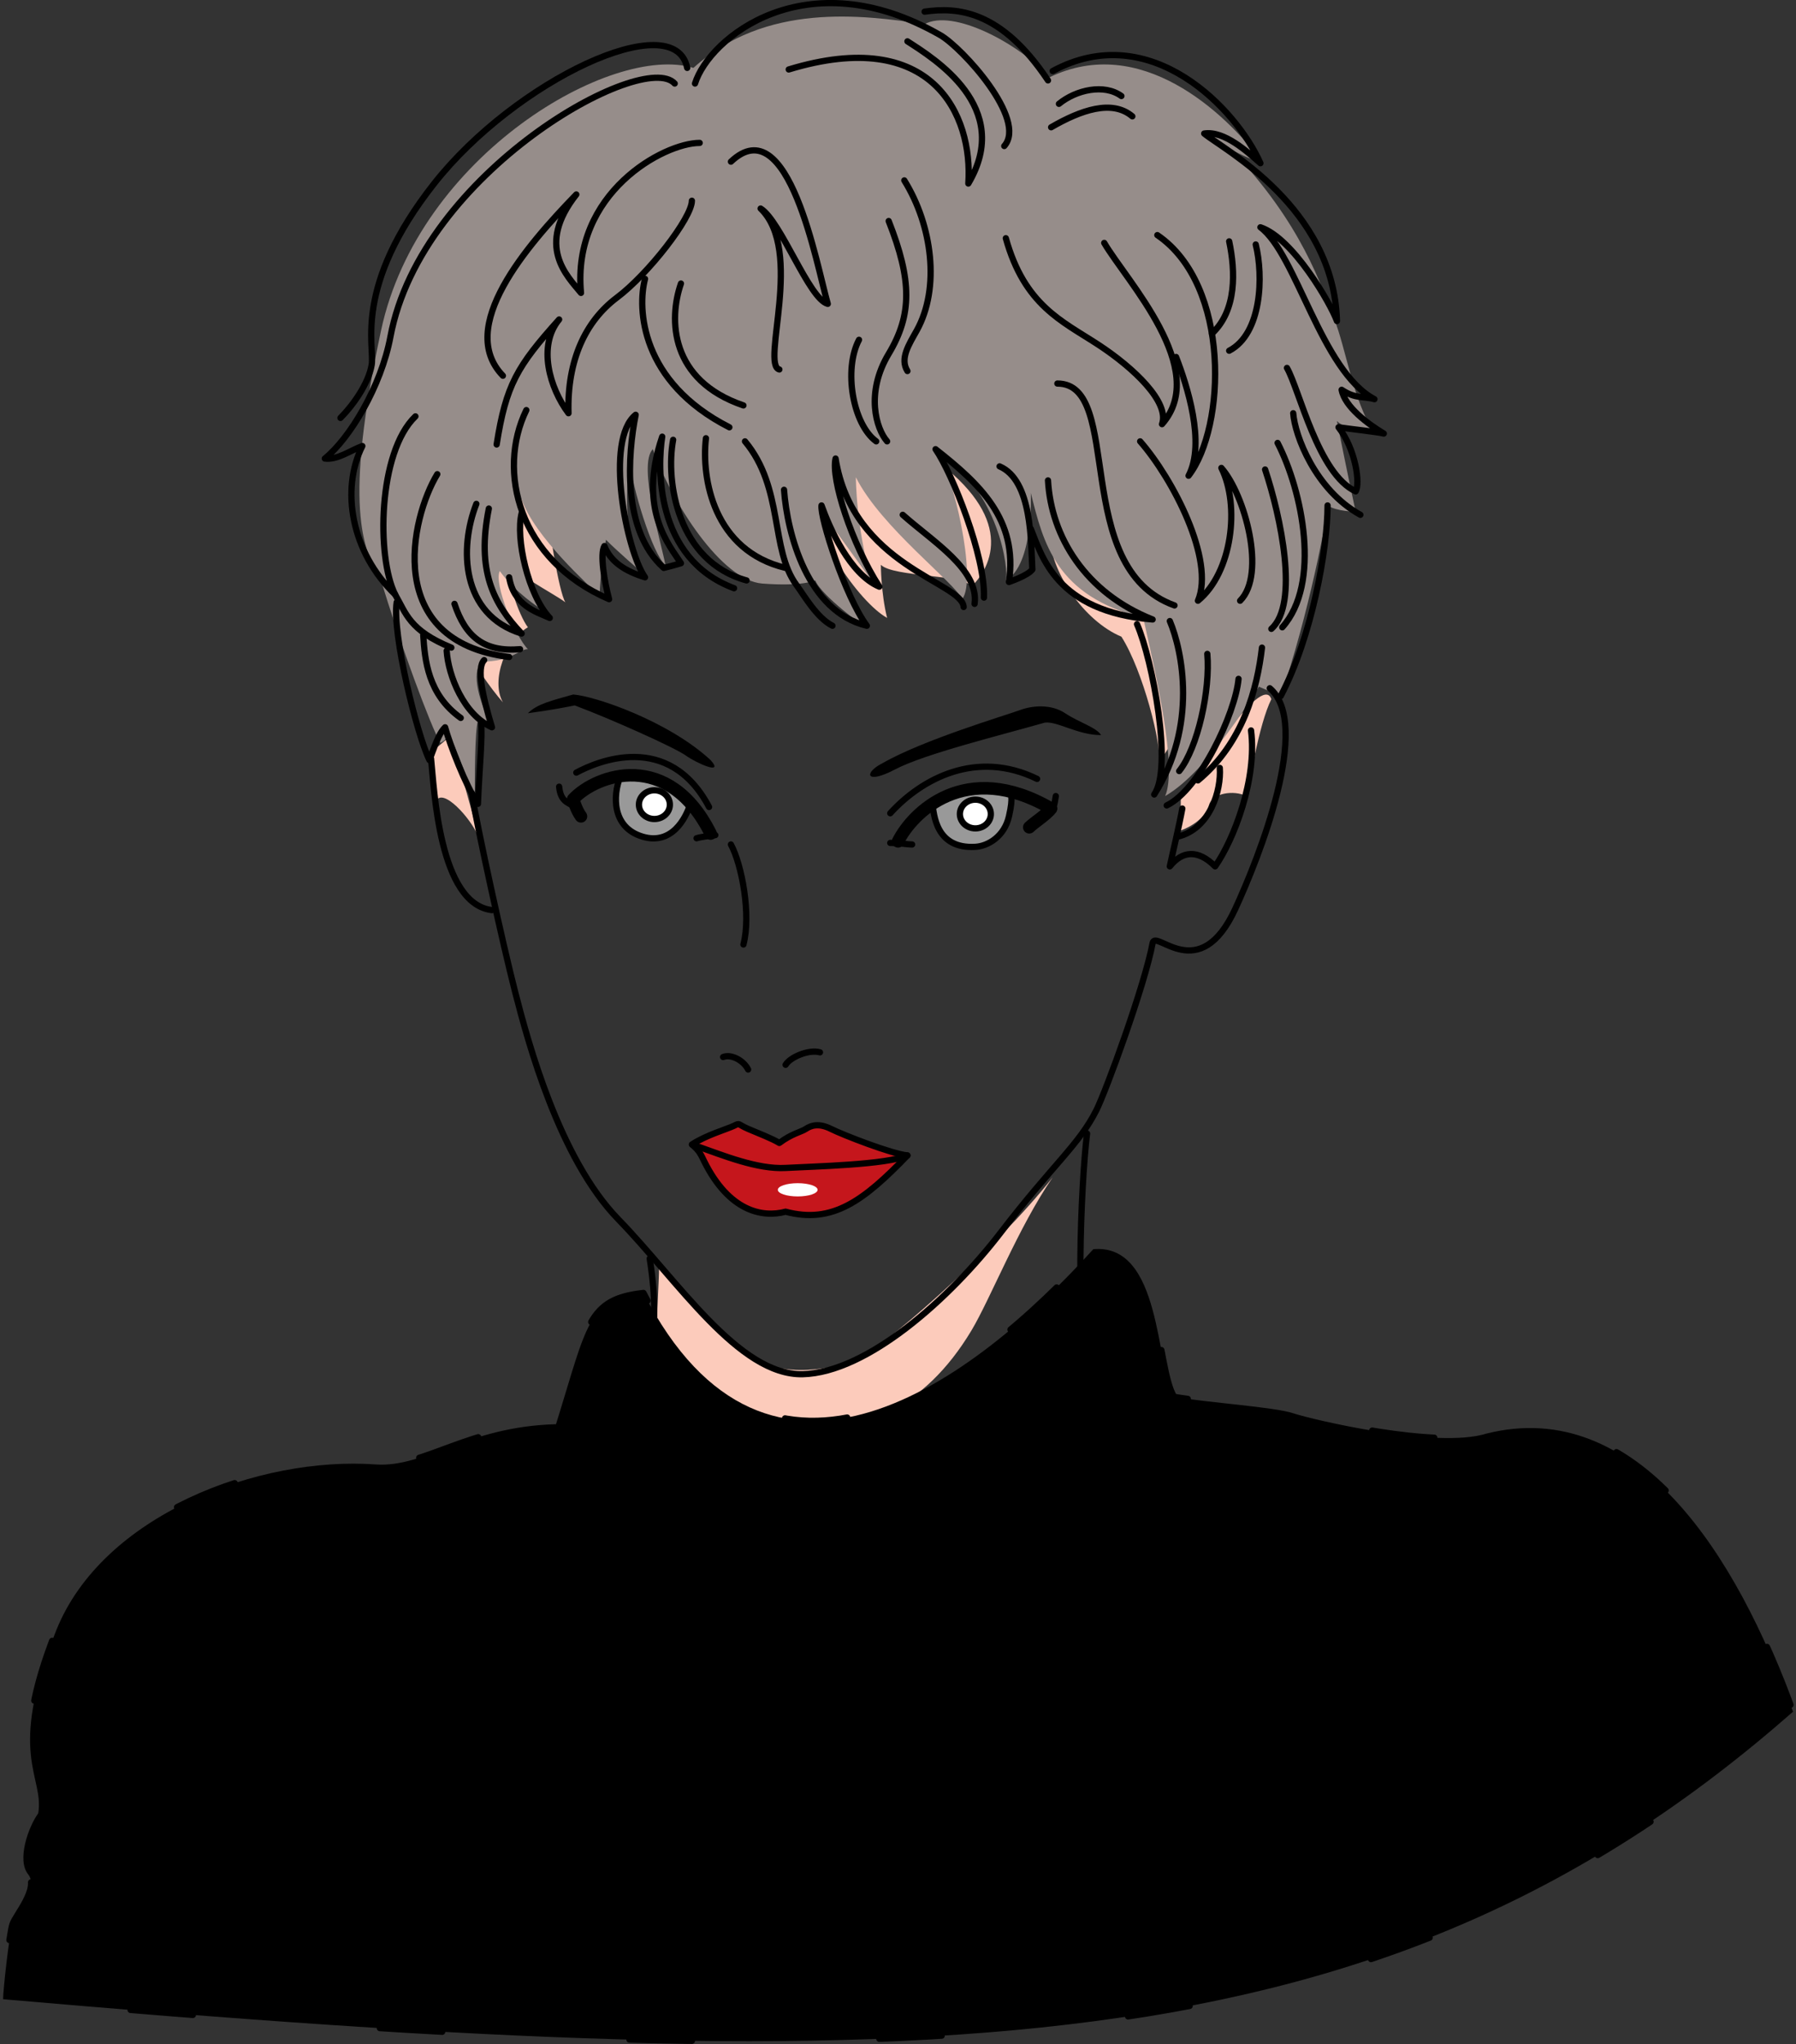 <svg xmlns="http://www.w3.org/2000/svg" width="287.473" height="327.084"><rect width="100%" height="100%" fill="#333333" stroke="none"/><path fill="#fccbbb" d="M167.995 85.365c0 6 5.5 14 11.5 16.5 3.5 5.5 6.5 17.5 6 20 9-11 3-32-17.5-36.5m-38-7c-.5 6.5 7.5 18 12 20.5-1-4-1-8.5-1-8.5 2 2 13.5 1.5 14.5 3.5 4-4 6.5-12-7.5-21.5s-18.5-2-18 6m-42.5-.5c0 5.5 2 17 3 18.5-2-1.5-9-5-9.5-7 0 3 2 9 3.5 11-3.5 2-6 8.5-4 12-8-9-29.5-47.5 7-34.5m18 125c0 1.5-.5 11-.5 11 9.5 14 35.23 24.453 50.5-1 3-5 7.5-16.5 13-24.5-9 11.5-28.5 28.5-32 29.5s-12.617 3.383-18.5-2.5l-12.5-12.5m98-91c-2 4-3.5 13.5-4 15.5-2-1-5.5-.5-6 1.5s-3 3.5-4.5 4v-5c2-3 13-20.5 14.5-16m-134.5 8.5c.5 3.5 1 7.5 1 7.5 1.5-1.5 6 4 6.5 6-1-5-4.5-16-4.5-16l-3 2.5"/><path fill="#968d8a" d="M110.995 10.865c-13-4-44 14-50 42s-3 35 0 40c3 10 8 23.5 9.5 26 2-1 1-2.5 1-2.5 2 4.5 4.5 11.5 4.5 11.5 0-3 0-11 .5-12.5l2.5 1.5c-2.5-5-3.5-9-2-11 5 0 6-2 7.5-2-2-2-5.5-10.5-4.5-12.5 2.5 3.5 6.5 6 6.5 6-2-4-4-16-3-17.5 2 6 11 14 12.5 15.5 0-3.5 1-9 1-9 2 2 5.5 5 5.5 5-2.5-4.5-2.5-15-1.5-17 0 3 3.5 14.5 5.5 16-.5-3-4.5-16-2-18.5 3 8.5 11 21 17.5 21.5s8.5-.5 8.5-.5c1 2.5 8 7.5 8 7.5-4.5-9-6.5-17-7-18.5 1.5 2 8 11 8 11-2.5-8.5-2.5-16.5-2.5-16.5 4 8 16 17 17 19.5 2.5-3-1.5-20.5-4-23.5 10 6 11.5 19 11 20.5 4.5-2.5 4-14 4-14 2 8 4 16.5 18 20 2 9 5.5 24 3.5 28.5 7-4 15-17.5 15-17.5l3.5 1.5c4.5-13 7.5-29 7.5-30.5 1.5 1 4.5 1 4.5 1-1-4.5-3-14.5-3-14.5 1.5 1.5 4.5 1.5 6 2-3.5-5.5-4.5-13.5-6.5-18.5s-5-15-16.5-27c0 0 3.5 2 5 2-6-8-19.5-20.5-34-13.5-5-5.5-15.5-11-20-8.5-10-1.5-25.5-3.5-37 7"/><path fill="none" stroke="#000" stroke-linecap="round" stroke-linejoin="round" d="M75.495 126.865c1 6 5 24.25 7 32s7 26.5 16.5 36.25 19.25 25 29.5 24.75 23.5-12 31.75-22.75 12.5-14 15.25-19.5c1.558-3.113 7.75-20 9-26.75.5-2.25 7.5 7 13.25-5.5 3.804-8.27 12.25-29.5 5.5-35.25"/><path fill="none" stroke="#000" stroke-linecap="round" stroke-linejoin="round" d="M189.245 129.365c-.5 2.75-1.75 8-2 9.25 2-2.5 4.5-2.75 7.25 0 3-4.25 6.75-14 5.75-21.75"/><path fill="none" stroke="#000" stroke-linecap="round" stroke-linejoin="round" d="M195.245 122.865c.25 3.5-1.5 9.75-6.75 11m-119.5-12.5c.5 4.75 1.25 23.25 9.75 24.25m38.25-10.5c1.75 3.25 3.25 11.25 2 16m-3.25 18c1.25-.5 3.25.5 4 2m6-.75c.75-1.25 3.75-2.5 5.5-2m-27.25 33c1 6.5 3 22.5-10.5 27.5m80.5-47.5c-1 8-2 33 .5 37"/><path fill="#c5161c" d="M110.745 183.115c2.25-1.5 5.75-2.5 6.75-3s.5-.25 2.25.5 3.75 1.5 5 2.25c2-1.5 3.5-1.75 4.25-2.25s2-1 4 0 9.75 4 12.25 4.25c-7 7.25-12 11-19.5 9-3.75 1-9.035-.074-13-8-.5-1-.75-1.75-2-2.75"/><path fill="none" stroke="#000" stroke-linecap="round" stroke-linejoin="round" d="M110.745 183.115c2.25-1.5 5.75-2.5 6.75-3s.5-.25 2.25.5 3.75 1.5 5 2.25c2-1.5 3.5-1.75 4.25-2.25s2-1 4 0 9.75 4 12.25 4.25c-7 7.25-12 11-19.5 9-3.75 1-9.035-.074-13-8-.5-1-.75-1.75-2-2.75zm0 0"/><path fill="none" stroke="#000" stroke-linecap="round" stroke-linejoin="round" d="M111.495 183.365c4.25 1.5 9.75 3.75 14.25 3.5s16.25-.5 19.5-2"/><path fill="#fff" d="M127.682 191.424c1.758 0 3.184-.473 3.184-1.059s-1.426-1.062-3.184-1.062c-1.758 0-3.183.476-3.183 1.062 0 .586 1.425 1.059 3.183 1.059"/><path d="M141.245 122.115c6.5-3.75 20-7.75 22-8.5s5-1 7.25.5 5 2.25 5.75 3.5c-3.75 0-7-2.25-9-2-7 2-19.25 5-24 7.5s-5 .5-2-1m-27.5-.5c-6.75-6.25-18.5-10.25-22-10.5-3.5 1-5.75 1.5-7.25 3 3.75-.5 6.25-1 7.5-1.25 6 2.25 16 6.75 17.75 8s6.25 3.25 4 .75"/><path fill="none" stroke="#000" stroke-linecap="round" stroke-linejoin="round" d="M111.495 134.115c.75-.25 3-.5 3-.5m28 1.25c1.5 0 2.75.25 3.5.25m-54-6c-1-.75-2.25-.75-2.5-3.25m2.75-2.25c3.25-1.75 14.75-6.75 21.25 5.5m29 1c5-5.5 13.75-10.25 23.5-5.5m1.25 4.75c1-.75 1.25 1.5 1.75-2"/><path fill="#999" d="M99.245 124.365c-1.125 2.875-1.348 8.024 3.625 9.5 4.625 1.375 6.875-2.875 7.625-5.25-2.25-2.125-4.625-5.25-11.25-4.25"/><path fill="none" stroke="#000" stroke-linecap="round" stroke-linejoin="round" d="M99.245 124.365c-1.125 2.875-1.348 8.024 3.625 9.5 4.625 1.375 6.875-2.875 7.625-5.25-2.25-2.125-4.625-5.25-11.25-4.25zm0 0"/><path fill="#999" d="M149.245 128.615c.25 1.625.5 7.25 6.875 6.875 2-.117 4.625-1.625 5.375-4.875s.25-3.625.125-4c-3.875-.625-6.875-1.25-12.375 2"/><path fill="none" stroke="#000" stroke-linecap="round" stroke-linejoin="round" d="M149.245 128.615c.25 1.625.5 7.25 6.875 6.875 2-.117 4.625-1.625 5.375-4.875s.25-3.625.125-4c-3.875-.625-6.875-1.25-12.375 2zm0 0"/><path fill="none" stroke="#000" stroke-linecap="round" stroke-linejoin="round" stroke-width="2" d="M113.745 133.365c-6.75-13.5-18.25-9.5-22-5.5 0 0 .5 1.75 1.25 2.75m50.75 4c2.25-4.5 10.75-13.25 24.5-5.25-.75 1-2.75 2.25-3.5 3"/><path fill="#fff" d="M104.745 131.037c1.367 0 2.476-1.027 2.476-2.297 0-1.27-1.109-2.297-2.476-2.297s-2.477 1.028-2.477 2.297c0 1.27 1.11 2.297 2.477 2.297"/><path fill="none" stroke="#000" stroke-linecap="round" stroke-linejoin="round" d="M104.745 131.037c1.367 0 2.476-1.027 2.476-2.297 0-1.27-1.109-2.297-2.476-2.297s-2.477 1.028-2.477 2.297c0 1.27 1.11 2.297 2.477 2.297zm0 0"/><path fill="#fff" d="M156.12 132.537c1.367 0 2.476-1.027 2.476-2.297 0-1.27-1.109-2.297-2.476-2.297s-2.477 1.028-2.477 2.297c0 1.27 1.11 2.297 2.477 2.297"/><path fill="none" stroke="#000" stroke-linecap="round" stroke-linejoin="round" d="M156.12 132.537c1.367 0 2.476-1.027 2.476-2.297 0-1.27-1.109-2.297-2.476-2.297s-2.477 1.028-2.477 2.297c0 1.27 1.11 2.297 2.477 2.297zM107.995 13.365c-5-5.5-40.563 14.16-45.5 40.5-1.5 8-6.5 16.25-10.5 19.5 2 .25 4-1.25 6-2-3.5 7-1.75 17 5.25 23.75-3-6-2.75-22.75 3.25-28.5"/><path fill="none" stroke="#000" stroke-linecap="round" stroke-linejoin="round" d="M109.995 10.865c-2-10-27.5 2-40.5 18.5s-9.5 26-10 29-3 6.5-5 8.5m8.75 28.25c1.75 3 2.25 5.75 9 8.5"/><path fill="none" stroke="#000" stroke-linecap="round" stroke-linejoin="round" d="M69.995 75.865c-4.25 7-8.75 26.75 11.5 29.25"/><path fill="none" stroke="#000" stroke-linecap="round" stroke-linejoin="round" d="M72.745 96.615c1.75 5.25 4.75 7.75 10.5 7.25m-7-23.25c-2.75 7-2.5 17.75 7.25 20.75-4.5-4.75-7.25-10-5.25-20m5.25.75c-1 4 1 13 4.5 16.75-2.25-1-5.75-2-6.5-6.5m-10 11.75c.25 4 2.75 10.25 7.25 12.25-1.5-5-2.5-9.5-1.25-10.75m-9.75-4c.25 4 .75 9.5 6 13.25"/><path fill="none" stroke="#000" stroke-linecap="round" stroke-linejoin="round" d="M63.495 96.365c-.75 5 3.25 21.25 5.25 25.25 1.25-3.5 1.75-4.5 2.5-5.25.75 2.75 3.25 9.25 5.25 12.25.25-6 .75-10.5.5-13.25m7.25-49.75c-4.75 9.75-1.25 24 13.25 30.25-.75-2.75-1.5-7.25-.75-8.5 1 2.5 3.25 4 6.5 5-3-4.25-6.5-22-1.5-26-1.25 6.25-2.25 18.5 4.5 24.5 0 0 2-.5 2.75-.75-1.75-2.75-7-8.5-3-20.25-.75 4.75-1.25 19.5 11.5 24.25"/><path fill="none" stroke="#000" stroke-linecap="round" stroke-linejoin="round" d="M107.745 70.365c-1.25 6.75.75 19.5 11.75 22.5"/><path fill="none" stroke="#000" stroke-linecap="round" stroke-linejoin="round" d="M112.995 70.115c-.75 6.5 1.25 18 12.75 20.75"/><path fill="none" stroke="#000" stroke-linecap="round" stroke-linejoin="round" d="M119.245 70.615c6.25 7.5 4 17.25 8.25 23 1.199 1.621 3.25 5.25 5.75 6.5"/><path fill="none" stroke="#000" stroke-linecap="round" stroke-linejoin="round" d="M125.495 78.365c.5 7 3.75 19.5 13.25 21.75-3.5-4.75-7.5-17.25-7.25-19.25 1.25 3.5 4.5 11 9.25 13-4.5-7-7.75-17.25-7-20.5 2.75 17.25 20.25 19.75 20.5 23.75m-9.75-14.75c4.75 4.25 12.25 8.75 11.5 14.25m1.5-1c.25-6.5-5-19.75-7.75-23.75 7 5.5 13.25 11.25 11.75 21.25 0 0 3-1 3.75-2-.25-4.25 0-14.25-5.25-16.5"/><path fill="none" stroke="#000" stroke-linecap="round" stroke-linejoin="round" d="M164.995 84.615c1.75 4.25 4 13.25 19.5 14.5-10.75-4.25-16.25-13.25-16.75-22.25"/><path fill="none" stroke="#000" stroke-linecap="round" stroke-linejoin="round" d="M169.245 61.365c10.75 0 2 29.5 18.75 35.5m-6 3c2.5 5.75 5.75 23 2.75 27.25 7-11 4.5-23 2.5-27.75m6 5.25c.5 5.75-1.5 15-4.5 18.75m9.5-14.75c-.5 5.5-6.25 17.75-11.5 20.25"/><path fill="none" stroke="#000" stroke-linecap="round" stroke-linejoin="round" d="M201.995 103.615c-.75 6.5-3 15.25-10.25 21.25m-9.25-54.25c5.25 6 12 19 9.25 25.5 5.5-4.5 6.75-15.25 3.75-21.25 3.75 4.25 7.25 17 3 21.25m4-21c2.5 7.5 5.5 21.5 1 25.5"/><path fill="none" stroke="#000" stroke-linecap="round" stroke-linejoin="round" d="M204.495 70.865c4 7.75 7 22.5.75 29.5m1.75-34.25c.25 3.5 3.5 12.25 10.75 16.25"/><path fill="none" stroke="#000" stroke-linecap="round" stroke-linejoin="round" d="M205.995 58.865c2 3.5 5 17 11 19.75.75-1.25 0-6.75-2.75-10.25 1.75.25 6.25.75 7.25 1-2.5-1.5-6.25-4.25-6.75-7 2.25 1.5 3.5 1 5.25 1.5-8.5-4.5-12.5-23.25-18.25-27.5 5.25 1.75 11.25 12.25 12.25 15-.5-18.25-18.25-27.5-21.25-30 3.25-.5 7 3 9 4.75-3.75-8.5-17.5-23.25-33.25-14.75m-20.5-9.5c5.25-.75 12.25-.25 19.75 11"/><path fill="none" stroke="#000" stroke-linecap="round" stroke-linejoin="round" d="M169.495 16.615c2.75-2.25 7.25-3.25 10-1.25m-11.25 5c4.75-2.75 9.75-4.5 13-1.75m-70-5.25c2.25-7.25 17.734-20.047 39.25-7.75 3.5 2 14 13.5 10.25 17.75"/><path fill="none" stroke="#000" stroke-linecap="round" stroke-linejoin="round" d="M145.245 6.615c4.25 2.75 17 10.5 9.75 22.75.75-11-5.75-25.25-28.75-18.25m34.75 27c3 10.75 9 13.25 14.75 17s11.5 9.25 10.25 12.75c7.75-8.75-5.75-23-9.25-29"/><path fill="none" stroke="#000" stroke-linecap="round" stroke-linejoin="round" d="M188.245 57.115c1.75 4.5 4.75 13.75 2 19 6-7.75 6.75-30.5-5-38.5"/><path fill="none" stroke="#000" stroke-linecap="round" stroke-linejoin="round" d="M196.745 38.615c1 4.75 1.25 11-2.75 14.75m7-14.25c1.25 5 1 14.25-4.25 17m-52-27.25c4.5 7.25 5.75 17.25 2 24-1.25 2.25-2.75 4.5-1.5 6.5"/><path fill="none" stroke="#000" stroke-linecap="round" stroke-linejoin="round" d="M142.245 35.365c3.75 9.5 3.75 15 0 21.25s-2 12-.25 14"/><path fill="none" stroke="#000" stroke-linecap="round" stroke-linejoin="round" d="M137.495 54.365c-2.5 4.75-1 13.5 2.75 16.25m-23.25-44.75c9.25-8.75 13.75 16.75 15.5 22.75-3-.75-7.5-13.25-10.75-15.25 7 6.75 0 25 3 25.75m-12.75-36.25c-5.75 0-20.5 8-19 24-2.25-2.75-7.25-7.5-.75-15.75-8 8.25-19.25 21.25-11.75 29m-1 11c1.5-9.5 3.25-12.5 10-20-3.5 4.25-1.5 11 1.5 15-.25-8.5 2.75-14.75 7.75-18.5s12-12.75 12-15.5"/><path fill="none" stroke="#000" stroke-linecap="round" stroke-linejoin="round" d="M103.245 44.615c-1.25 4.75-.75 16.5 13.5 23.75"/><path fill="none" stroke="#000" stroke-linecap="round" stroke-linejoin="round" d="M108.995 45.365c-2 5.75-1.75 15.5 10 19.5m93.5 16c0 7-2.5 21-7.5 30.5"/><path d="M102.995 206.865c-9 1-9 5-14 21-14.188.375-21 7-28.875 6.438-18.621-1.332-43.727 8.062-51.125 26.562-8 20-1.875 23.25-2.875 29.25-1.625 2.25-3.438 7.5-1.625 9.75 1.812 2.25-2 6.5-2.5 8s-1.5 10.5-1.5 12c149.5 13 220.75 11.727 286.5-46-9-25-25.063-50.5-49.063-44.5-7.937 2.5-27.937-2.25-30.937-3.25s-13.063-1.625-19.063-2.625c-2.937-4.625-1.937-24.625-12.937-23.625-19 21-52 46-72 7"/><path fill="none" stroke="#000" stroke-dasharray="10, 30" stroke-linecap="round" stroke-linejoin="round" d="M102.995 206.865c-9 1-9 5-14 21-14.188.375-21 7-28.875 6.438-18.621-1.332-43.727 8.062-51.125 26.562-8 20-1.875 23.25-2.875 29.25-1.625 2.25-3.438 7.5-1.625 9.75 1.812 2.25-2 6.5-2.5 8s-1.5 10.5-1.5 12c149.5 13 220.75 11.727 286.5-46-9-25-25.063-50.5-49.063-44.5-7.937 2.5-27.937-2.25-30.937-3.25s-13.063-1.625-19.063-2.625c-2.937-4.625-1.937-24.625-12.937-23.625-19 21-52 46-72 7zm0 0"/></svg>
